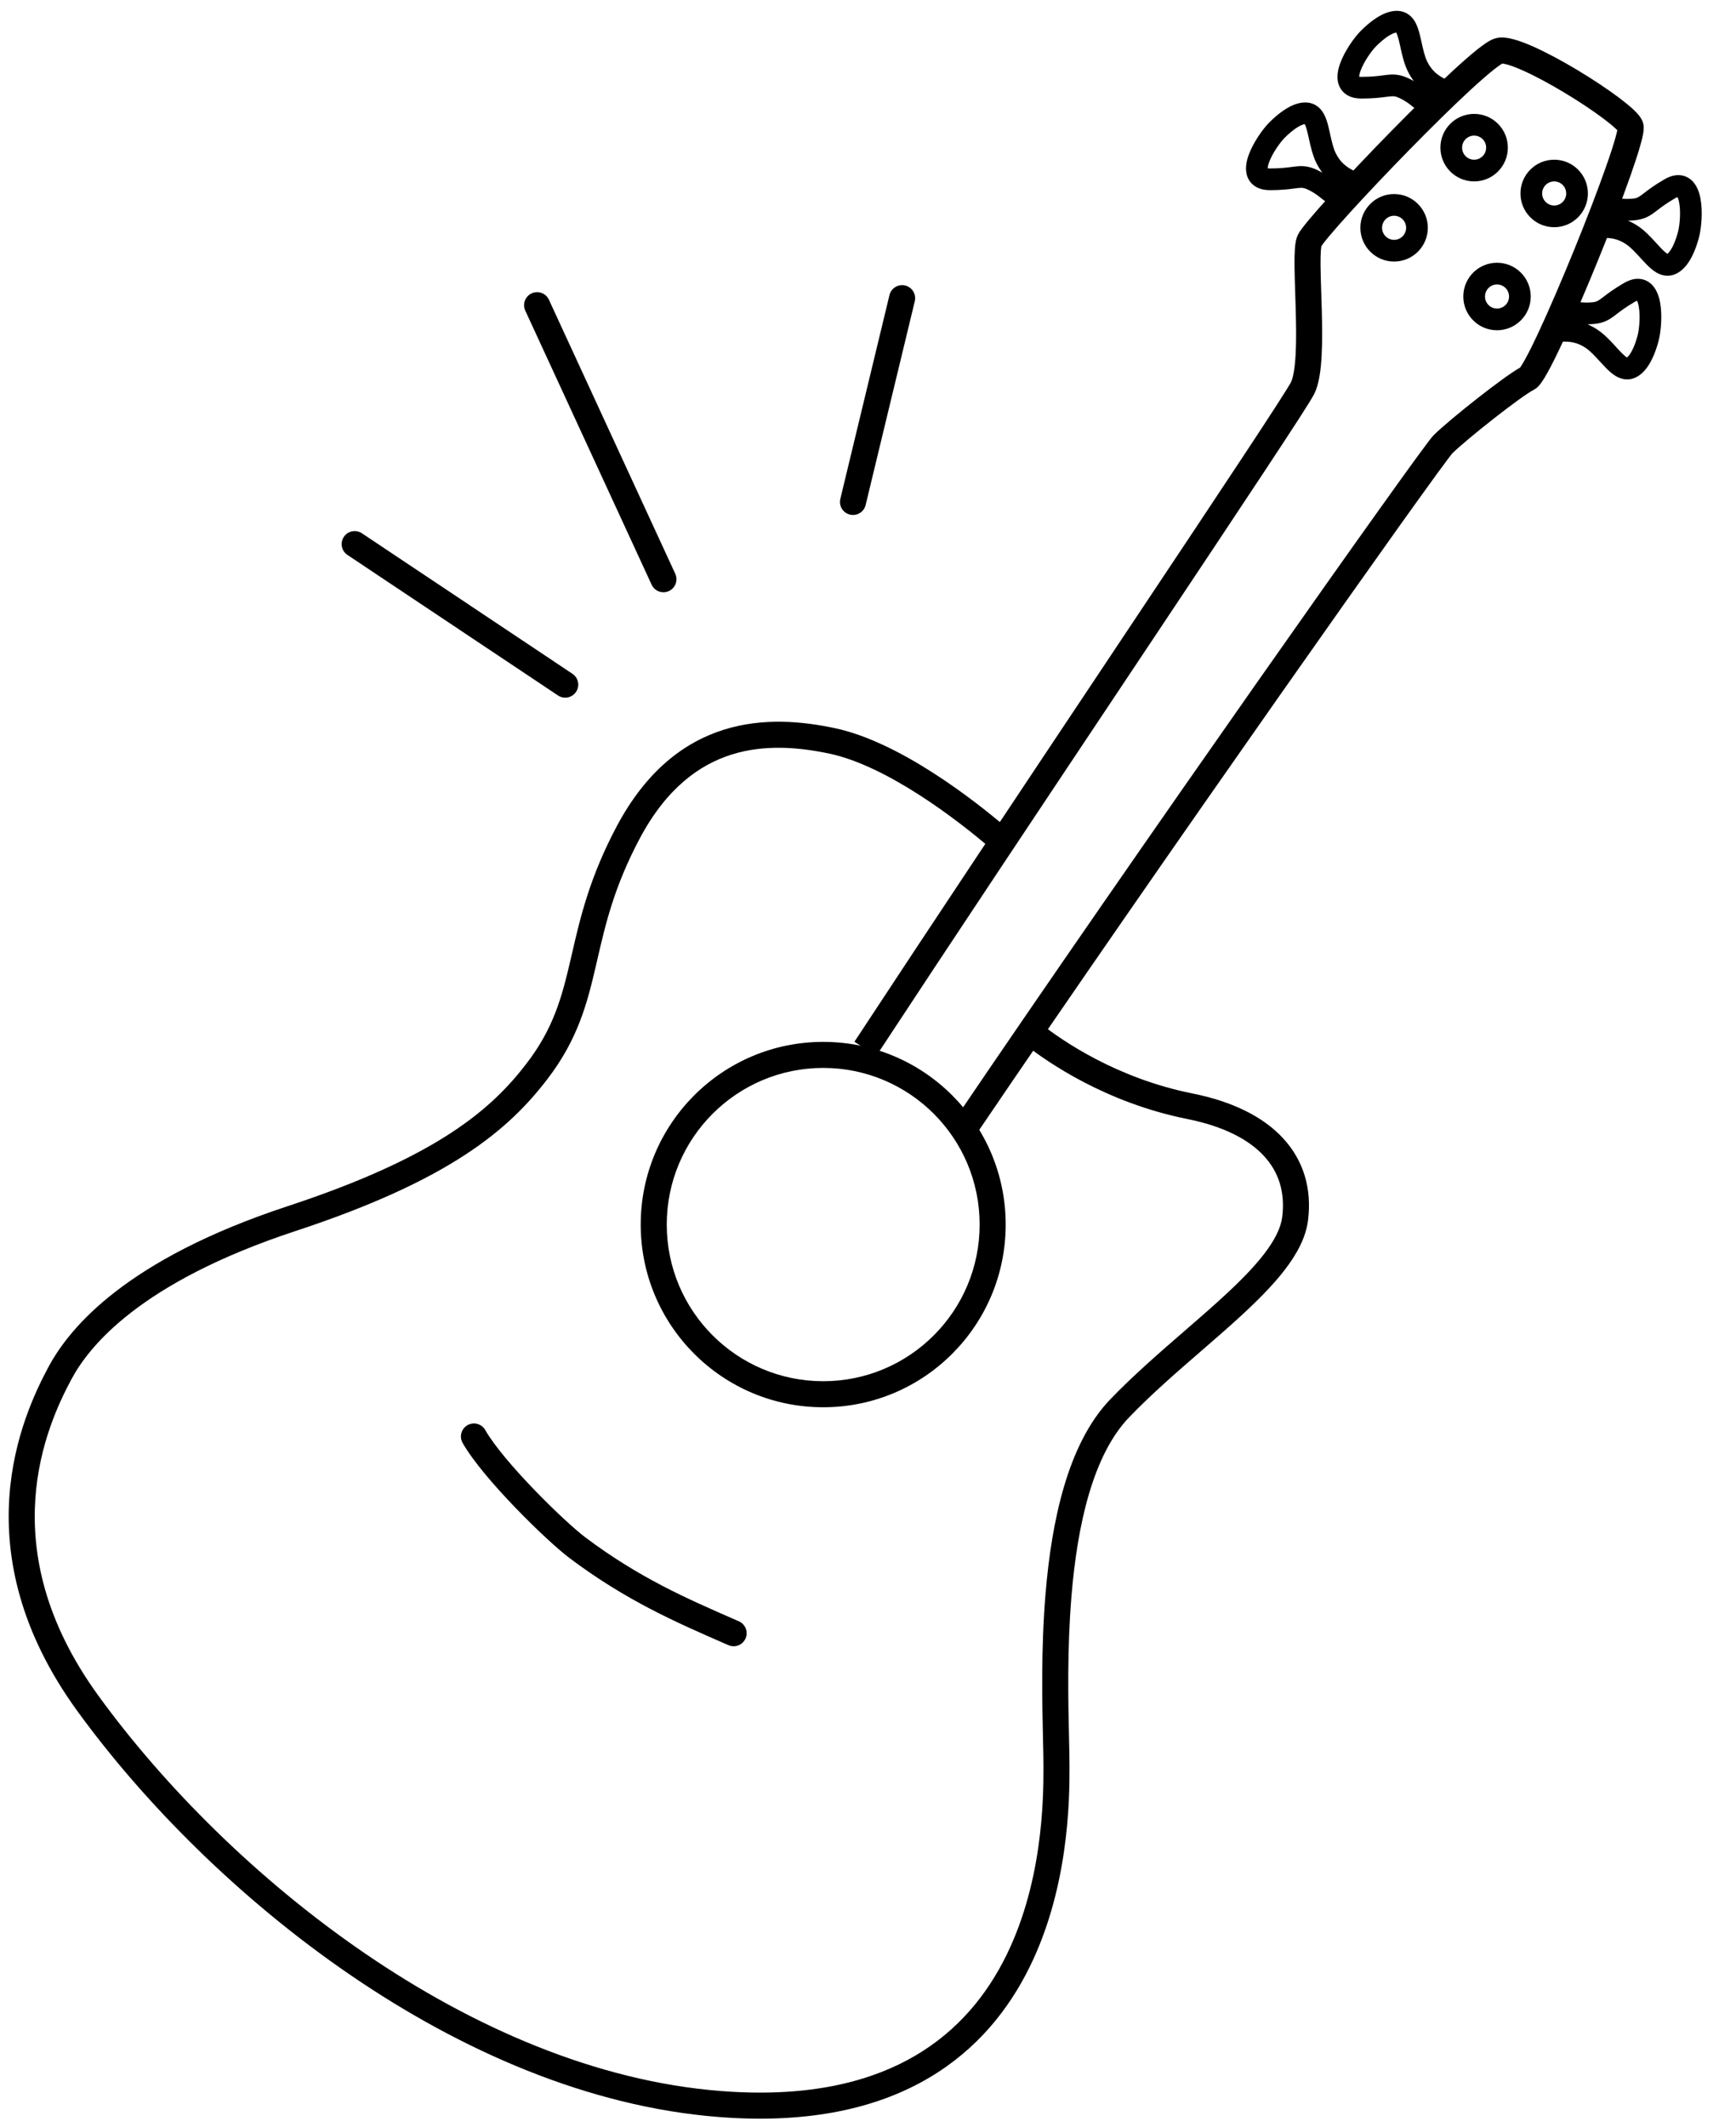 <?xml version="1.0" encoding="UTF-8"?> <svg xmlns="http://www.w3.org/2000/svg" width="80" height="98" viewBox="0 0 80 98" fill="none"><path fill-rule="evenodd" clip-rule="evenodd" d="M63.796 0.627C64.147 0.477 64.654 0.393 65.034 0.774C65.196 0.935 65.287 1.143 65.345 1.313C65.406 1.49 65.452 1.688 65.492 1.868C65.498 1.894 65.504 1.919 65.509 1.945C65.588 2.302 65.656 2.607 65.775 2.846C65.975 3.246 66.242 3.465 66.6 3.644L67.288 3.989L65.718 5.28L65.427 5.135C65.289 5.066 65.156 4.958 65.063 4.883C65.043 4.867 65.025 4.852 65.009 4.839C64.896 4.75 64.755 4.649 64.535 4.538C64.402 4.472 64.324 4.449 64.269 4.44C64.215 4.431 64.156 4.43 64.044 4.442C63.997 4.447 63.944 4.454 63.882 4.462C63.642 4.493 63.283 4.54 62.74 4.54C62.526 4.54 62.314 4.505 62.128 4.406C61.931 4.302 61.789 4.141 61.71 3.947C61.566 3.595 61.655 3.208 61.754 2.932C61.961 2.348 62.411 1.72 62.71 1.421C63.055 1.075 63.431 0.784 63.796 0.627ZM64.19 1.546C63.99 1.632 63.719 1.826 63.417 2.128C63.205 2.34 62.846 2.845 62.696 3.267C62.647 3.404 62.636 3.489 62.635 3.532C62.658 3.537 62.692 3.54 62.74 3.54C63.211 3.54 63.493 3.503 63.732 3.472C63.804 3.463 63.872 3.454 63.939 3.447C64.09 3.431 64.252 3.423 64.435 3.454C64.618 3.484 64.792 3.549 64.982 3.644C65.043 3.675 65.1 3.705 65.153 3.735C65.054 3.604 64.963 3.458 64.88 3.293C64.702 2.937 64.609 2.51 64.537 2.181C64.53 2.148 64.523 2.116 64.516 2.085C64.475 1.902 64.44 1.755 64.4 1.639C64.38 1.582 64.363 1.542 64.347 1.514C64.345 1.508 64.342 1.504 64.34 1.5C64.314 1.503 64.268 1.513 64.19 1.546ZM64.365 1.502C64.365 1.503 64.36 1.503 64.353 1.5C64.362 1.5 64.366 1.501 64.365 1.502Z" fill="black"></path><path fill-rule="evenodd" clip-rule="evenodd" d="M77.748 12.176C77.519 12.482 77.122 12.808 76.602 12.669C76.382 12.609 76.199 12.475 76.063 12.357C75.922 12.234 75.784 12.086 75.659 11.95C75.641 11.93 75.623 11.911 75.606 11.892C75.359 11.622 75.148 11.392 74.926 11.245C74.553 10.998 74.212 10.942 73.813 10.966L73.044 11.012L73.759 9.108L74.083 9.088C74.237 9.079 74.405 9.105 74.524 9.124C74.549 9.128 74.572 9.132 74.593 9.135C74.735 9.155 74.908 9.173 75.154 9.158C75.302 9.149 75.381 9.13 75.433 9.111C75.484 9.091 75.536 9.062 75.627 8.997C75.665 8.969 75.708 8.936 75.757 8.898C75.95 8.75 76.237 8.53 76.707 8.258C76.892 8.151 77.093 8.076 77.305 8.068C77.527 8.06 77.73 8.128 77.896 8.257C78.195 8.49 78.312 8.87 78.365 9.158C78.477 9.767 78.401 10.536 78.292 10.945C78.165 11.417 77.986 11.857 77.748 12.176ZM76.947 11.577C77.078 11.402 77.216 11.098 77.326 10.686C77.404 10.396 77.463 9.779 77.382 9.339C77.355 9.196 77.322 9.117 77.302 9.079C77.28 9.087 77.249 9.101 77.207 9.125C76.799 9.36 76.573 9.534 76.381 9.68C76.324 9.724 76.27 9.765 76.215 9.805C76.092 9.895 75.956 9.983 75.782 10.048C75.609 10.112 75.425 10.144 75.213 10.157C75.145 10.161 75.081 10.163 75.02 10.164C75.171 10.227 75.323 10.308 75.477 10.41C75.809 10.629 76.103 10.952 76.329 11.201C76.352 11.226 76.374 11.25 76.396 11.273C76.523 11.412 76.626 11.521 76.719 11.602C76.764 11.641 76.8 11.667 76.827 11.684C76.832 11.687 76.836 11.69 76.84 11.692C76.861 11.677 76.897 11.645 76.947 11.577ZM76.817 11.703C76.817 11.702 76.821 11.7 76.829 11.699C76.821 11.703 76.817 11.704 76.817 11.703Z" fill="black"></path><path fill-rule="evenodd" clip-rule="evenodd" d="M59.58 4.847C59.931 4.696 60.438 4.612 60.818 4.993C60.98 5.155 61.071 5.362 61.13 5.533C61.191 5.709 61.236 5.907 61.276 6.088C61.282 6.113 61.288 6.139 61.293 6.164C61.372 6.522 61.44 6.827 61.559 7.065C61.759 7.465 62.026 7.685 62.384 7.864L63.072 8.208L61.502 9.5L61.211 9.354C61.073 9.285 60.941 9.178 60.847 9.102C60.827 9.086 60.809 9.071 60.793 9.059C60.68 8.97 60.539 8.868 60.319 8.758C60.186 8.691 60.108 8.669 60.053 8.659C59.999 8.65 59.94 8.649 59.829 8.661C59.782 8.666 59.728 8.673 59.666 8.681C59.426 8.713 59.067 8.76 58.524 8.76C58.31 8.76 58.099 8.724 57.912 8.625C57.715 8.521 57.573 8.361 57.494 8.166C57.351 7.815 57.44 7.427 57.538 7.151C57.745 6.568 58.195 5.94 58.494 5.64C58.839 5.295 59.215 5.003 59.58 4.847ZM59.974 5.766C59.774 5.852 59.503 6.046 59.201 6.347C58.989 6.56 58.63 7.065 58.48 7.486C58.431 7.624 58.42 7.708 58.419 7.752C58.442 7.756 58.476 7.76 58.524 7.76C58.995 7.76 59.278 7.723 59.517 7.692C59.588 7.683 59.656 7.674 59.724 7.667C59.874 7.651 60.037 7.642 60.219 7.673C60.402 7.704 60.576 7.768 60.767 7.864C60.828 7.894 60.884 7.924 60.938 7.954C60.839 7.824 60.747 7.677 60.664 7.512C60.487 7.156 60.393 6.729 60.321 6.401C60.314 6.368 60.307 6.336 60.3 6.305C60.259 6.121 60.224 5.975 60.184 5.858C60.165 5.802 60.147 5.761 60.132 5.733C60.129 5.728 60.126 5.723 60.124 5.72C60.099 5.722 60.052 5.732 59.974 5.766ZM60.15 5.722C60.149 5.722 60.145 5.722 60.137 5.719C60.147 5.719 60.15 5.721 60.15 5.722Z" fill="black"></path><path fill-rule="evenodd" clip-rule="evenodd" d="M75.884 16.952C75.656 17.258 75.259 17.584 74.739 17.444C74.518 17.385 74.336 17.251 74.2 17.133C74.059 17.01 73.92 16.862 73.796 16.726C73.778 16.706 73.76 16.687 73.743 16.668C73.496 16.398 73.285 16.168 73.062 16.02C72.689 15.774 72.349 15.718 71.949 15.742L71.181 15.788L71.895 13.883L72.22 13.864C72.374 13.855 72.542 13.881 72.661 13.9C72.686 13.904 72.709 13.908 72.729 13.911C72.872 13.931 73.044 13.949 73.29 13.934C73.439 13.925 73.518 13.906 73.57 13.886C73.621 13.867 73.673 13.838 73.763 13.772C73.802 13.744 73.845 13.711 73.894 13.674C74.086 13.526 74.374 13.306 74.844 13.034C75.029 12.927 75.23 12.852 75.441 12.844C75.664 12.836 75.867 12.904 76.032 13.033C76.332 13.265 76.449 13.646 76.502 13.934C76.614 14.543 76.538 15.312 76.428 15.721C76.302 16.193 76.122 16.633 75.884 16.952ZM75.084 16.353C75.215 16.178 75.353 15.874 75.463 15.462C75.541 15.172 75.599 14.555 75.518 14.115C75.492 13.972 75.459 13.893 75.439 13.854C75.417 13.862 75.385 13.876 75.344 13.9C74.936 14.136 74.709 14.309 74.518 14.456C74.461 14.5 74.406 14.541 74.351 14.581C74.229 14.671 74.092 14.759 73.919 14.824C73.746 14.888 73.562 14.92 73.35 14.932C73.282 14.937 73.217 14.939 73.156 14.939C73.307 15.003 73.46 15.084 73.614 15.186C73.945 15.405 74.24 15.728 74.466 15.976C74.489 16.002 74.511 16.026 74.532 16.049C74.659 16.188 74.763 16.297 74.856 16.377C74.901 16.417 74.936 16.443 74.964 16.46C74.969 16.463 74.973 16.465 74.977 16.468C74.998 16.453 75.033 16.42 75.084 16.353ZM74.954 16.479C74.954 16.478 74.958 16.476 74.966 16.475C74.958 16.479 74.954 16.48 74.954 16.479Z" fill="black"></path><path fill-rule="evenodd" clip-rule="evenodd" d="M41.713 13.152C42.035 13.23 42.233 13.554 42.156 13.876L39.891 23.264C39.814 23.586 39.49 23.784 39.167 23.706C38.845 23.628 38.647 23.304 38.725 22.982L40.989 13.595C41.067 13.273 41.391 13.075 41.713 13.152Z" fill="black"></path><path fill-rule="evenodd" clip-rule="evenodd" d="M24.5 13.514C24.801 13.376 25.158 13.507 25.296 13.808L31.118 26.432C31.257 26.733 31.125 27.089 30.825 27.228C30.524 27.367 30.167 27.235 30.029 26.935L24.207 14.311C24.068 14.01 24.199 13.653 24.5 13.514Z" fill="black"></path><path fill-rule="evenodd" clip-rule="evenodd" d="M21.543 65.653C21.831 65.489 22.198 65.589 22.362 65.877C22.767 66.589 23.664 67.638 24.621 68.629C25.572 69.615 26.516 70.478 26.974 70.822C29.453 72.683 31.623 73.629 33.917 74.631C33.961 74.65 34.004 74.668 34.047 74.687C34.351 74.82 34.49 75.174 34.357 75.477C34.225 75.781 33.871 75.92 33.567 75.787C33.516 75.765 33.465 75.742 33.413 75.72C31.125 74.721 28.845 73.727 26.254 71.782C25.718 71.38 24.722 70.463 23.757 69.462C22.799 68.469 21.806 67.326 21.319 66.471C21.155 66.183 21.256 65.817 21.543 65.653Z" fill="black"></path><path fill-rule="evenodd" clip-rule="evenodd" d="M69.231 2.928C69.215 2.937 69.191 2.951 69.157 2.973C69.072 3.028 68.96 3.111 68.82 3.222C68.542 3.444 68.185 3.756 67.773 4.135C66.952 4.892 65.937 5.892 64.935 6.915C63.934 7.937 62.951 8.975 62.195 9.807C61.817 10.224 61.498 10.585 61.263 10.866C61.145 11.006 61.052 11.122 60.984 11.212C60.933 11.28 60.906 11.32 60.894 11.338C60.893 11.35 60.879 11.41 60.869 11.55C60.856 11.722 60.852 11.951 60.854 12.229C60.858 12.594 60.871 13.014 60.886 13.469C60.894 13.711 60.903 13.962 60.91 14.22C60.93 14.95 60.941 15.72 60.904 16.394C60.869 17.038 60.787 17.699 60.564 18.146C60.48 18.313 60.216 18.735 59.84 19.318C59.451 19.92 58.917 20.734 58.267 21.718C56.968 23.686 55.202 26.337 53.208 29.329C52.809 29.926 52.402 30.537 51.988 31.159C48.248 36.767 43.918 43.26 40.377 48.649L39.374 47.99C42.917 42.598 47.25 36.101 50.989 30.494C51.404 29.872 51.811 29.261 52.209 28.663C54.204 25.671 55.968 23.022 57.266 21.057C57.915 20.074 58.446 19.264 58.831 18.667C59.228 18.052 59.444 17.702 59.49 17.61C59.59 17.41 59.67 16.979 59.706 16.328C59.74 15.707 59.73 14.98 59.71 14.253C59.703 14.011 59.696 13.768 59.688 13.529C59.672 13.064 59.658 12.618 59.654 12.239C59.652 11.951 59.656 11.684 59.672 11.461C59.686 11.271 59.714 11.012 59.814 10.813C59.866 10.707 59.949 10.591 60.027 10.489C60.112 10.376 60.219 10.243 60.344 10.095C60.593 9.797 60.923 9.423 61.307 9C62.075 8.155 63.068 7.105 64.078 6.075C65.087 5.045 66.118 4.029 66.96 3.253C67.381 2.865 67.761 2.531 68.072 2.283C68.227 2.16 68.373 2.052 68.502 1.967C68.616 1.894 68.773 1.8 68.938 1.759C69.221 1.688 69.534 1.75 69.772 1.816C70.039 1.889 70.34 2.005 70.652 2.144C71.279 2.422 72.008 2.818 72.704 3.235C73.4 3.654 74.077 4.103 74.599 4.494C74.858 4.689 75.089 4.876 75.267 5.042C75.356 5.125 75.44 5.211 75.51 5.296C75.572 5.371 75.66 5.49 75.709 5.636C75.752 5.764 75.749 5.885 75.746 5.944C75.743 6.017 75.732 6.093 75.72 6.163C75.695 6.305 75.654 6.474 75.602 6.658C75.499 7.03 75.34 7.514 75.147 8.066C74.758 9.171 74.216 10.58 73.647 11.976C73.079 13.371 72.482 14.761 71.984 15.825C71.736 16.356 71.509 16.815 71.319 17.156C71.225 17.326 71.135 17.477 71.05 17.597C71.008 17.657 70.961 17.719 70.91 17.775C70.868 17.821 70.784 17.907 70.665 17.966C70.553 18.022 70.307 18.183 69.956 18.436C69.619 18.68 69.219 18.984 68.816 19.299C68.001 19.939 67.215 20.597 66.92 20.892C66.921 20.891 66.919 20.894 66.913 20.901C66.895 20.924 66.84 20.992 66.734 21.132C66.611 21.295 66.442 21.524 66.231 21.813C65.809 22.392 65.224 23.205 64.508 24.206C63.079 26.209 61.132 28.961 58.939 32.086C54.552 38.334 49.18 46.068 44.978 52.268L43.985 51.595C48.192 45.387 53.568 37.648 57.957 31.396C60.151 28.27 62.099 25.515 63.532 23.509C64.248 22.506 64.836 21.689 65.261 21.106C65.474 20.814 65.648 20.58 65.777 20.409C65.891 20.258 66.002 20.113 66.071 20.044C66.424 19.691 67.264 18.992 68.076 18.355C68.487 18.033 68.9 17.719 69.254 17.463C69.554 17.247 69.84 17.051 70.048 16.936C70.054 16.928 70.06 16.92 70.067 16.909C70.117 16.838 70.185 16.727 70.27 16.573C70.44 16.268 70.654 15.839 70.897 15.317C71.383 14.277 71.972 12.907 72.536 11.523C73.1 10.139 73.635 8.749 74.014 7.668C74.205 7.126 74.353 6.671 74.446 6.336C74.486 6.194 74.513 6.082 74.53 5.999C74.508 5.976 74.48 5.949 74.447 5.919C74.314 5.794 74.121 5.636 73.879 5.455C73.397 5.093 72.755 4.666 72.085 4.264C71.415 3.861 70.731 3.492 70.165 3.241C69.881 3.114 69.641 3.024 69.454 2.973C69.328 2.938 69.258 2.931 69.231 2.928ZM74.6 6.081C74.6 6.081 74.599 6.08 74.598 6.077C74.6 6.08 74.6 6.081 74.6 6.081ZM74.547 5.89C74.547 5.883 74.548 5.881 74.548 5.887ZM70.025 16.965C70.022 16.968 70.022 16.967 70.027 16.963C70.026 16.964 70.025 16.964 70.025 16.965Z" fill="black"></path><path fill-rule="evenodd" clip-rule="evenodd" d="M33.363 33.613C35.169 33.048 36.985 33.231 38.46 33.541C39.983 33.862 41.6 34.705 42.999 35.602C44.408 36.505 45.644 37.495 46.412 38.154L45.63 39.064C44.889 38.428 43.699 37.476 42.351 36.612C40.994 35.741 39.523 34.991 38.213 34.715C36.822 34.423 35.242 34.282 33.721 34.758C32.224 35.227 30.714 36.315 29.486 38.618C28.304 40.837 27.901 42.582 27.525 44.214C27.502 44.31 27.48 44.407 27.458 44.503C27.056 46.234 26.629 47.877 25.229 49.706C23.442 52.042 20.738 54.366 13.62 56.709C6.428 59.077 4.092 62.039 3.288 63.544C2.723 64.6 1.797 66.535 1.628 69.052C1.459 71.555 2.034 74.676 4.538 78.121C10.564 86.414 21.733 95.425 33.208 96.326C36.989 96.623 39.774 95.998 41.834 94.891C43.892 93.785 45.271 92.174 46.199 90.423C48.069 86.895 48.086 82.844 48.086 81.387C48.086 81.06 48.077 80.633 48.065 80.129C48.027 78.465 47.969 75.96 48.182 73.409C48.321 71.742 48.576 70.025 49.035 68.474C49.492 66.929 50.164 65.505 51.164 64.463C52.218 63.366 53.452 62.296 54.612 61.291C55.205 60.777 55.778 60.28 56.298 59.804C57.084 59.086 57.758 58.411 58.252 57.769C58.75 57.122 59.026 56.559 59.088 56.065C59.229 54.931 58.932 53.991 58.243 53.248C57.539 52.487 56.379 51.882 54.714 51.549C50.951 50.795 48.277 48.93 47.27 48.146L48.007 47.199C48.94 47.925 51.442 49.67 54.949 50.372C56.765 50.735 58.192 51.425 59.124 52.432C60.072 53.457 60.46 54.758 60.278 56.214C60.178 57.015 59.757 57.781 59.203 58.501C58.644 59.227 57.908 59.958 57.108 60.69C56.538 61.211 55.939 61.73 55.334 62.254C54.202 63.234 53.05 64.233 52.03 65.295C51.214 66.144 50.614 67.366 50.185 68.815C49.758 70.259 49.513 71.887 49.378 73.509C49.172 75.987 49.226 78.383 49.264 80.05C49.276 80.575 49.286 81.027 49.286 81.387C49.286 82.844 49.282 87.169 47.259 90.985C46.241 92.907 44.706 94.71 42.402 95.948C40.1 97.185 37.074 97.834 33.114 97.523C21.148 96.583 9.699 87.264 3.567 78.827C0.896 75.151 0.243 71.752 0.43 68.972C0.617 66.206 1.632 64.095 2.23 62.978C3.211 61.143 5.83 58.01 13.244 55.569C20.202 53.279 22.674 51.071 24.276 48.977C25.513 47.36 25.895 45.928 26.289 44.231C26.312 44.133 26.335 44.033 26.358 43.933C26.736 42.292 27.169 40.415 28.427 38.054C29.787 35.502 31.534 34.185 33.363 33.613Z" fill="black"></path><path fill-rule="evenodd" clip-rule="evenodd" d="M37.936 63.628C41.916 63.628 45.145 60.398 45.145 56.412C45.145 52.426 41.916 49.196 37.936 49.196C33.955 49.196 30.726 52.426 30.726 56.412C30.726 60.398 33.955 63.628 37.936 63.628ZM37.936 64.828C42.58 64.828 46.345 61.06 46.345 56.412C46.345 51.764 42.58 47.996 37.936 47.996C33.291 47.996 29.526 51.764 29.526 56.412C29.526 61.06 33.291 64.828 37.936 64.828Z" fill="black"></path><path fill-rule="evenodd" clip-rule="evenodd" d="M67.932 6.247C67.626 6.247 67.378 6.495 67.378 6.802C67.378 7.109 67.626 7.357 67.932 7.357C68.238 7.357 68.486 7.109 68.486 6.802C68.486 6.495 68.238 6.247 67.932 6.247ZM66.378 6.802C66.378 5.944 67.073 5.247 67.932 5.247C68.791 5.247 69.486 5.944 69.486 6.802C69.486 7.66 68.791 8.357 67.932 8.357C67.073 8.357 66.378 7.66 66.378 6.802Z" fill="black"></path><path fill-rule="evenodd" clip-rule="evenodd" d="M71.621 8.357C71.316 8.357 71.067 8.605 71.067 8.912C71.067 9.219 71.316 9.467 71.621 9.467C71.927 9.467 72.175 9.219 72.175 8.912C72.175 8.605 71.927 8.357 71.621 8.357ZM70.067 8.912C70.067 8.053 70.763 7.357 71.621 7.357C72.48 7.357 73.175 8.053 73.175 8.912C73.175 9.77 72.48 10.467 71.621 10.467C70.763 10.467 70.067 9.77 70.067 8.912Z" fill="black"></path><path fill-rule="evenodd" clip-rule="evenodd" d="M68.987 13.104C68.681 13.104 68.433 13.352 68.433 13.659C68.433 13.966 68.681 14.214 68.987 14.214C69.292 14.214 69.541 13.966 69.541 13.659C69.541 13.352 69.292 13.104 68.987 13.104ZM67.433 13.659C67.433 12.8 68.128 12.104 68.987 12.104C69.845 12.104 70.541 12.8 70.541 13.659C70.541 14.517 69.845 15.214 68.987 15.214C68.128 15.214 67.433 14.517 67.433 13.659Z" fill="black"></path><path fill-rule="evenodd" clip-rule="evenodd" d="M64.243 9.939C63.938 9.939 63.69 10.187 63.69 10.494C63.69 10.801 63.938 11.049 64.243 11.049C64.549 11.049 64.798 10.801 64.798 10.494C64.798 10.187 64.549 9.939 64.243 9.939ZM62.69 10.494C62.69 9.636 63.385 8.939 64.243 8.939C65.102 8.939 65.798 9.636 65.798 10.494C65.798 11.352 65.102 12.049 64.243 12.049C63.385 12.049 62.69 11.352 62.69 10.494Z" fill="black"></path><path fill-rule="evenodd" clip-rule="evenodd" d="M15.845 24.732C16.029 24.456 16.402 24.382 16.677 24.566L26.38 31.04C26.656 31.224 26.73 31.596 26.546 31.872C26.362 32.148 25.99 32.222 25.714 32.038L16.011 25.564C15.736 25.38 15.661 25.008 15.845 24.732Z" fill="black"></path></svg> 